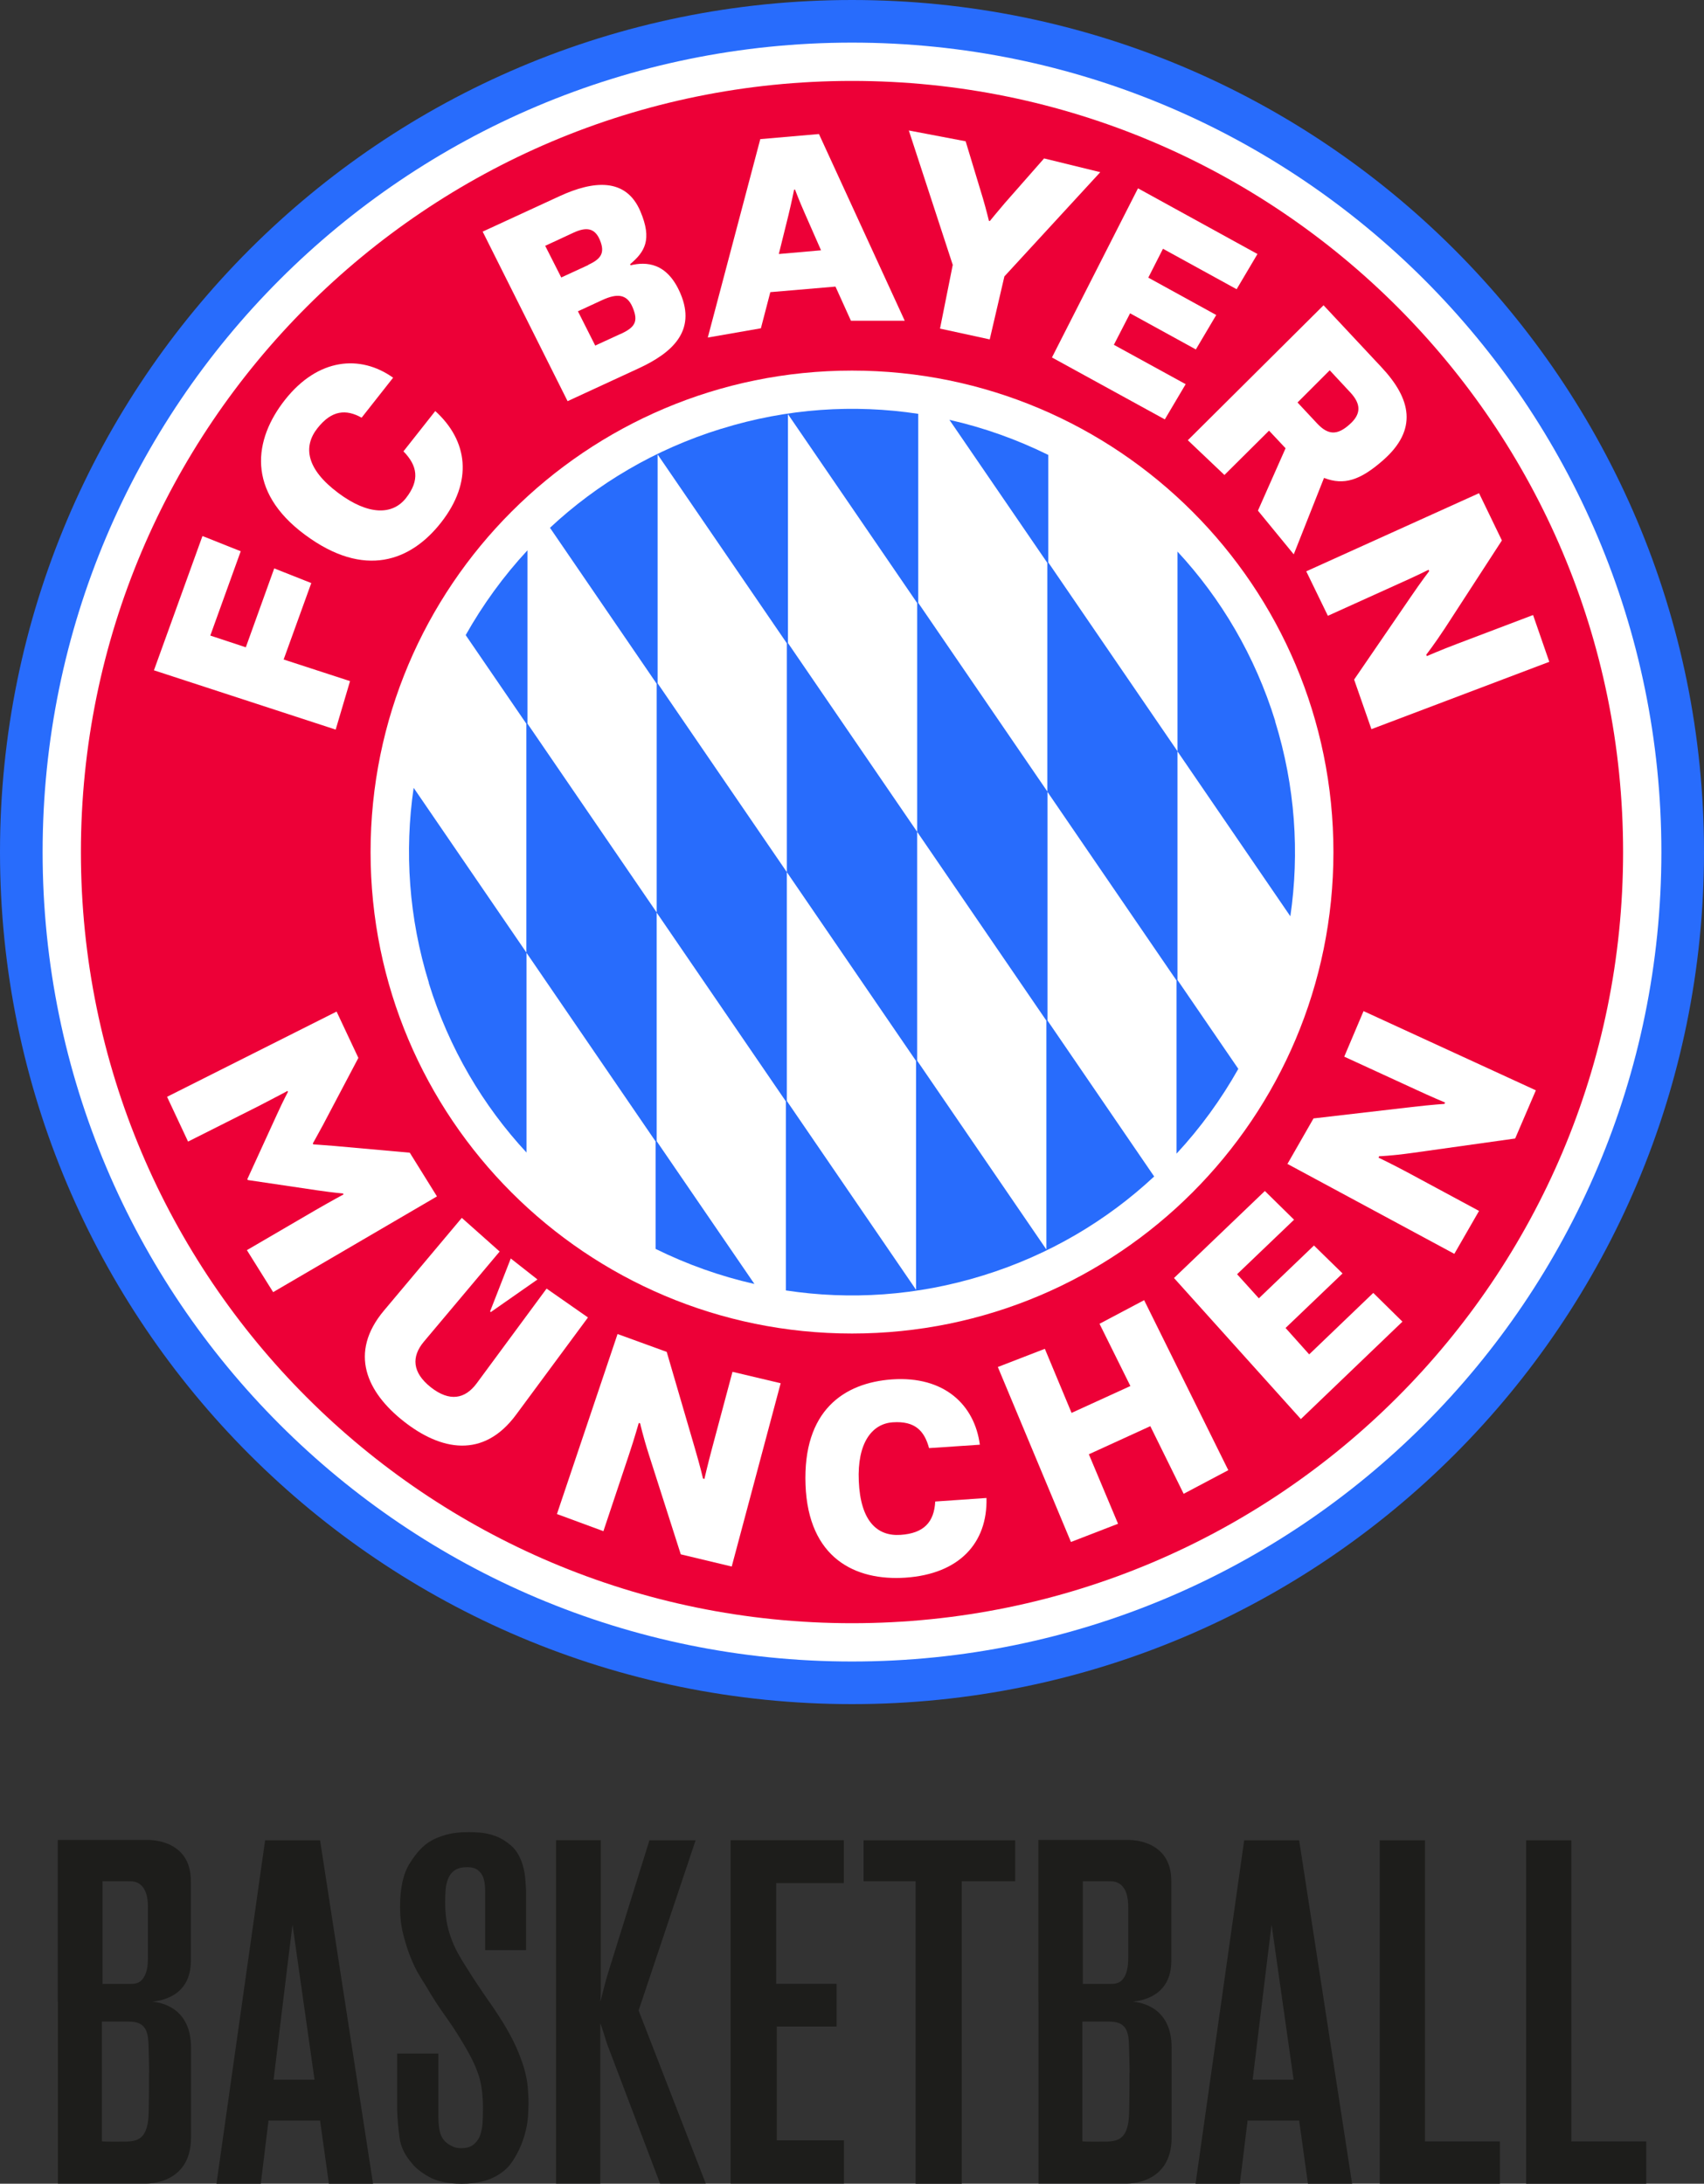 <?xml version="1.0" encoding="UTF-8"?>
<svg id="Ebene_1" data-name="Ebene 1" xmlns="http://www.w3.org/2000/svg" viewBox="0 0 110.36 141.42">
  <rect x="0" y="0" width="110.36" height="141.42" fill="#333333" stroke="none"/>
  <defs>
    <style>
      .cls-1 {
        fill: #286cfc;
      }

      .cls-1, .cls-2, .cls-3, .cls-4 {
        stroke-width: 0px;
      }

      .cls-2 {
        fill: #1d1d1b;
      }

      .cls-3 {
        fill: #fff;
      }

      .cls-4 {
        fill: #ed0037;
      }
    </style>
  </defs>
  <g>
    <path class="cls-2" d="M34.06,126.29h-2.64v-3.88c0-.06,0-.18-.02-.34-.01-.17-.05-.33-.11-.5-.06-.17-.17-.32-.33-.45-.16-.13-.39-.2-.7-.2-.35,0-.62.07-.81.2-.19.13-.33.31-.42.53-.09.22-.15.46-.17.73-.02.27-.03.53-.03.78,0,.46.03.87.09,1.24s.16.73.28,1.07c.12.34.27.68.45,1.01.18.33.39.68.64,1.06.21.33.41.65.62.96.21.31.42.63.65.96.31.43.63.91.96,1.43.37.6.67,1.15.9,1.66.23.51.4.98.53,1.41.12.44.2.84.23,1.21s.05.71.05,1.03c0,.12-.01.39-.03.81-.02.41-.11.88-.26,1.38-.16.51-.39,1.02-.71,1.52-.32.51-.79.9-1.41,1.17-.19.08-.43.16-.75.23-.31.07-.7.11-1.18.11-.89,0-1.59-.15-2.1-.44-.51-.29-.88-.58-1.1-.87-.46-.52-.73-1.07-.81-1.65-.08-.58-.14-1.19-.16-1.83v-3.64h2.67v4.01c0,.54.05.94.14,1.2.09.26.25.47.48.64.06.04.17.1.31.17.14.07.33.11.56.11.35,0,.63-.09.82-.26.2-.18.34-.39.42-.65.08-.26.13-.54.14-.84.01-.3.02-.57.02-.82,0-.79-.08-1.45-.23-1.99-.16-.54-.43-1.15-.82-1.83-.41-.72-.85-1.41-1.32-2.07-.47-.65-.91-1.33-1.32-2.04-.12-.19-.28-.44-.47-.76-.19-.32-.37-.7-.54-1.13-.18-.44-.33-.93-.47-1.48-.14-.55-.2-1.14-.2-1.79,0-1.2.21-2.14.64-2.81.42-.67.86-1.14,1.32-1.41.23-.14.54-.28.95-.4.4-.12.92-.19,1.54-.19.14,0,.38.01.7.03.32.02.66.09,1.01.22.35.12.69.33,1.03.62.33.29.58.7.75,1.24.06.21.11.42.14.65.03.23.06.56.08.99v3.88Z"/>
    <path class="cls-2" d="M45.05,119.18l-3.69,11.02,4.35,11.21h-2.96l-3.31-8.72c-.11-.27-.2-.55-.28-.82-.08-.27-.18-.56-.28-.85v10.39h-2.87v-22.24h2.9v9.67c0,.25-.01.51-.03.79.08-.31.17-.63.25-.96.08-.33.18-.66.28-.99l2.65-8.5h2.99Z"/>
    <path class="cls-2" d="M54.65,119.18v2.77h-4.38v6.52h3.91v2.77h-3.87v7.37h4.35v2.8h-7.34v-22.24h7.34Z"/>
    <path class="cls-2" d="M65.75,119.18v2.65h-3.46v19.59h-2.99v-19.59h-3.37v-2.65h9.83Z"/>
    <path class="cls-2" d="M92.29,138.68h4.85v2.74h-7.78v-22.24h2.93v19.5Z"/>
    <path class="cls-2" d="M101.77,138.68h4.85v2.74h-7.78v-22.24h2.93v19.5Z"/>
    <path class="cls-2" d="M9.79,129.63c.64-.04,2.57-.35,2.57-2.64v-5.18c0-2.75-2.77-2.65-2.77-2.65H3.74v10.47h.01v11.78h5.68s2.94.12,2.94-2.98v-5.83c0-2.59-1.94-2.93-2.58-2.98ZM6.64,121.83c.35,0,.71,0,1.05,0,.2,0,.39,0,.59,0s.41,0,.6.09c.59.25.71,1.03.7,1.59,0,.49,0,.87,0,1.16v2.13c0,.49-.06,1.1-.43,1.46-.23.22-.51.22-.81.22h-1.7M9.65,134.23c0,.66,0,1.32-.01,1.98-.02.58.02,1.23-.21,1.78-.23.54-.64.68-1.2.7-.12,0-1.63.02-1.63-.02,0-2.58,0-5.17,0-7.75.57,0,1.14,0,1.71,0,.47,0,.91.08,1.14.55.14.31.16.66.17,1,.02.58.03,1.16.04,1.75Z"/>
    <path class="cls-2" d="M73.29,129.63c.64-.04,2.57-.35,2.57-2.64v-5.18c0-2.75-2.77-2.65-2.77-2.65h-5.84v10.47h.01v11.78h5.68s2.94.12,2.94-2.98v-5.83c0-2.59-1.94-2.93-2.58-2.98ZM70.13,121.83c.35,0,.71,0,1.05,0,.2,0,.39,0,.59,0s.41,0,.6.09c.59.25.71,1.03.7,1.59,0,.49,0,.87,0,1.16v2.13c0,.49-.06,1.1-.43,1.46-.23.22-.51.22-.81.22h-1.7M73.15,134.23c0,.66,0,1.32-.01,1.98-.02.58.02,1.23-.21,1.78-.23.54-.64.68-1.2.7-.12,0-1.63.02-1.63-.02,0-2.58,0-5.17,0-7.75.57,0,1.14,0,1.71,0,.47,0,.91.08,1.14.55.14.31.16.66.17,1,.02.58.03,1.16.04,1.75Z"/>
    <path class="cls-2" d="M24.17,141.42h-2.87l-.57-4.09h-3.34l-.5,4.09h-2.87l3.15-22.24h3.56l3.43,22.24ZM18.94,124.68l-.28,2.26-.94,7.74h2.65l-1.42-10M18.94,124.68"/>
    <path class="cls-2" d="M87.58,141.42h-2.87l-.57-4.09h-3.34l-.5,4.09h-2.87l3.15-22.24h3.56l3.43,22.24ZM82.35,124.68l-.28,2.26-.94,7.74h2.65l-1.42-10M82.35,124.68"/>
  </g>
  <g>
    <path class="cls-1" d="M55.18,0C24.7,0,0,24.7,0,55.18s24.7,55.18,55.18,55.18,55.18-24.7,55.18-55.18S85.65,0,55.18,0Z"/>
    <path class="cls-3" d="M55.18,2.76C26.23,2.76,2.76,26.23,2.76,55.18s23.47,52.42,52.42,52.42,52.42-23.47,52.42-52.42S84.13,2.76,55.18,2.76Z"/>
    <path class="cls-4" d="M55.18,5.24C27.6,5.24,5.24,27.6,5.24,55.18s22.36,49.94,49.94,49.94,49.94-22.36,49.94-49.94S82.76,5.24,55.18,5.24ZM55.18,86.36c-17.22,0-31.18-13.96-31.18-31.18s13.96-31.18,31.18-31.18,31.18,13.96,31.18,31.18-13.96,31.18-31.18,31.18Z"/>
    <path class="cls-1" d="M27.77,63.66c1.31,4.23,3.51,7.94,6.33,10.98v-12.94l-7.31-10.68c-.6,4.11-.32,8.41.99,12.64M42.53,73.91v-14.82l-8.37-12.23v-11.22c-1.55,1.67-2.89,3.52-4,5.49l3.93,5.74v14.82l8.37,12.23v6.96c2.03,1,4.18,1.77,6.4,2.27l-6.34-9.26ZM50.96,56.48l8.37,12.23v14.82l-8.37-12.23v-14.82l-8.37-12.23v-14.82s8.37,12.23,8.37,12.23v14.82ZM59.4,53.87l-8.37-12.23v-14.82l8.37,12.23v14.82l8.37,12.23v14.82l-8.37-12.23v-14.82ZM46.7,27.77c-4.27,1.32-8.02,3.55-11.08,6.41l6.91,10.1v14.82l8.37,12.23v12.24c4.14.63,8.49.36,12.77-.97,4.27-1.32,8.01-3.55,11.08-6.41l-6.91-10.1v-14.82l-8.37-12.23v-12.24c-4.14-.63-8.49-.36-12.76.97M76.26,63.47v-14.82l-8.37-12.23v-6.96c-2.03-1-4.18-1.77-6.4-2.27l6.34,9.26v14.82l8.37,12.23v11.21c1.55-1.67,2.89-3.52,4-5.49l-3.93-5.74ZM82.59,46.7c-1.31-4.23-3.51-7.94-6.33-10.98v12.94l7.31,10.68c.6-4.11.32-8.41-.99-12.64"/>
    <g>
      <path class="cls-3" d="M21.79,65.49l1.42,3.02-2.3,4.36c-.35.65-.65,1.18-.65,1.18l.03.06s.61.04,1.34.1l4.91.44,1.76,2.83-10.61,6.2-1.7-2.72,4.44-2.59c1.04-.6,1.82-1.02,1.82-1.02l-.03-.06s-.54-.04-1.65-.2l-4.52-.67-.03-.06,1.9-4.15c.47-1.03.73-1.5.73-1.5l-.03-.06s-.78.42-1.85.97l-4.59,2.31-1.36-2.9,10.98-5.52Z"/>
      <path class="cls-3" d="M29.92,78.88l2.44,2.17-4.91,5.84c-.81.97-.76,1.99.45,2.95,1.22.96,2.22.76,2.97-.25l4.53-6.14,2.68,1.87-4.65,6.29c-2.13,2.89-4.89,2.32-7.28.44-2.39-1.88-3.59-4.43-1.28-7.18l5.03-5.99ZM34.81,82.86l-3.02,2.11-.05-.04,1.34-3.43,1.73,1.36Z"/>
      <path class="cls-3" d="M39.99,86.39l3.19,1.16,1.8,6.16c.39,1.33.55,2.04.55,2.04l.09.03s.21-.92.51-2.04l1.31-4.9,3.12.74-3.17,11.87-3.3-.79-2.06-6.44c-.4-1.25-.57-2.04-.57-2.04l-.09-.03s-.27.96-.62,2.01l-1.67,5-3.01-1.11,3.92-11.64Z"/>
      <path class="cls-3" d="M63.89,97.02c.07,2.91-1.76,4.91-5.24,5.15-3.26.22-6.3-1.26-6.48-6.01-.18-4.81,2.48-6.61,5.61-6.83,3.39-.23,5.34,1.66,5.68,4.23l-3.29.22c-.3-1.11-.9-1.77-2.35-1.67-1.35.09-2.31,1.34-2.2,3.81.11,2.58,1.18,3.58,2.7,3.48,1.52-.1,2.18-.83,2.25-2.16l3.32-.23Z"/>
      <path class="cls-3" d="M64.62,88.53l3.05-1.18,1.73,4.15,3.81-1.74-2-4.03,2.89-1.53,5.45,11.01-2.89,1.53-2.16-4.38-3.98,1.82,1.89,4.5-3.05,1.18-4.73-11.32h0Z"/>
      <path class="cls-3" d="M76.04,82.76l5.88-5.63,1.89,1.86-3.69,3.53,1.41,1.56,3.57-3.42,1.85,1.81-3.69,3.53,1.53,1.71,4.15-3.98,1.89,1.86-6.58,6.31-8.22-9.14Z"/>
      <path class="cls-3" d="M83.38,75.38l1.69-2.95,6.38-.74c1.38-.16,2.1-.2,2.1-.2l.04-.09s-.87-.36-1.92-.85l-4.61-2.12,1.25-2.95,11.16,5.13-1.34,3.12-6.7.94c-1.3.18-2.11.21-2.11.21l-.04.09s.9.43,1.87.95l4.64,2.5-1.6,2.78-10.82-5.83Z"/>
    </g>
    <g>
      <path class="cls-3" d="M13.13,34.72l2.46.98-1.97,5.46,2.3.76,1.84-5.11,2.4.95-1.79,4.95,4.3,1.4-.93,3.14-11.77-3.84,3.14-8.69Z"/>
      <path class="cls-3" d="M28.18,26.61c2.12,1.92,2.49,4.56.37,7.25-1.94,2.46-4.93,3.64-8.8.77-3.82-2.83-3.31-6.18-1.29-8.74,2.14-2.71,4.88-2.94,7-1.43l-2.04,2.59c-1-.56-1.93-.5-2.86.68-.94,1.19-.73,2.64,1.34,4.19,1.98,1.48,3.53,1.43,4.39.34.92-1.17.74-2.11-.16-3.03l2.06-2.61Z"/>
      <path class="cls-3" d="M36.25,12.7c2.17-1,4.3-1.22,5.23,1,.77,1.82.28,2.61-.67,3.41l.03.07c1.01-.24,2.37-.19,3.23,1.83,1.04,2.44-.55,3.85-2.72,4.85l-4.59,2.12-5.5-10.98,4.99-2.3ZM38.1,17.15c.85-.39,1.09-.79.75-1.61-.33-.79-.89-.85-1.71-.47l-1.83.85,1.04,2.05,1.76-.81ZM40.17,21.64c.94-.43,1.2-.8.8-1.74-.37-.88-1.02-.9-1.96-.47l-1.58.73,1.12,2.22,1.63-.75Z"/>
      <path class="cls-3" d="M58.6,20.77h-3.49s-1-2.21-1-2.21l-4.22.36-.61,2.34-3.44.6,3.4-12.85,3.8-.33,5.55,12.08ZM53.17,16.2l-1.05-2.39c-.36-.81-.63-1.53-.63-1.53h-.06s-.15.76-.36,1.63l-.63,2.54,2.74-.24Z"/>
      <path class="cls-3" d="M61.71,17.17l-2.85-8.72,3.68.7,1.12,3.7c.21.71.39,1.46.39,1.46h.06s.48-.59.96-1.15l2.55-2.9,3.64.89-6.21,6.75-.95,4.08-3.22-.7.82-4.1Z"/>
      <path class="cls-3" d="M73.71,12.2l7.73,4.25-1.35,2.28-4.77-2.62-.95,1.87,4.4,2.42-1.32,2.23-4.26-2.34-1.05,2.04,4.65,2.55-1.35,2.28-7.31-4.01,5.57-10.95Z"/>
      <path class="cls-3" d="M85.72,19.77l3.75,4.01c1.92,2.05,2.38,4.04.09,6.04-1.46,1.28-2.52,1.63-3.81,1.13l-1.96,4.95-2.32-2.83,1.79-4.04-1.07-1.14-2.89,2.87-2.37-2.25,8.78-8.73ZM84.03,26.06l1.27,1.36c.71.76,1.3.78,2.09.08.78-.68.77-1.33.06-2.09l-1.33-1.43-2.08,2.08Z"/>
      <path class="cls-3" d="M88.82,47.22l-1.12-3.21,3.63-5.3c.77-1.13,1.23-1.72,1.23-1.72l-.04-.09s-.84.42-1.9.89l-4.62,2.09-1.4-2.88,11.19-5.06,1.48,3.06-3.68,5.67c-.71,1.08-1.22,1.73-1.22,1.73l.04.09s.92-.4,1.95-.79l4.93-1.87,1.05,3.03-11.49,4.35Z"/>
    </g>
  </g>
</svg>